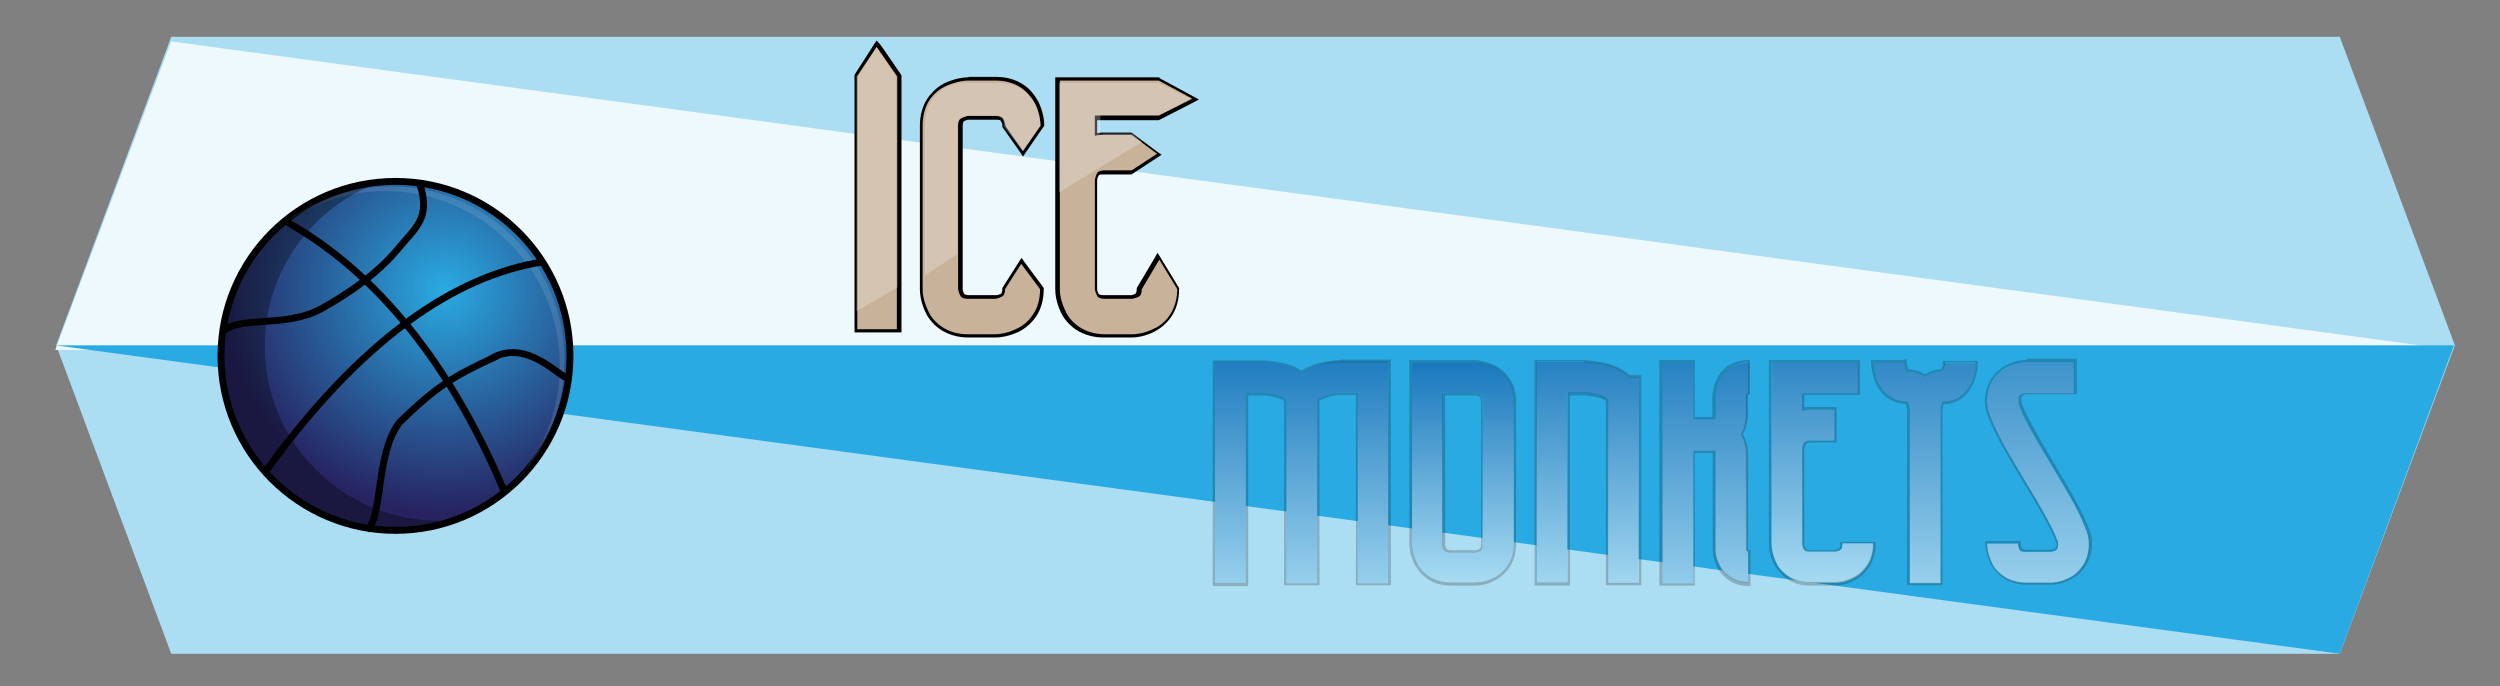 <svg xmlns="http://www.w3.org/2000/svg" xmlns:xlink="http://www.w3.org/1999/xlink" viewBox="0 0 543 149"><rect x="0" y="0" width="543" height="149" fill="#808080" stroke="none"/><g><g><g><polygon fill="#ABDDF3" points="37.2,142 12.2,75 37.2,8 508.2,8 533.2,75 508.2,142"/></g><polygon fill="#EEF9FE" points="12,76 533,76 37.2,9 "/><polygon fill="#2AAAE2" points="508.2,142 533,75 12,75 "/></g><g><g><g><linearGradient id="s532134f4f08d7" gradientUnits="userSpaceOnUse" x1="282.729" y1="134.69" x2="282.729" y2="71.99"><stop offset="0" style="stop-color:#ABDDF3"/><stop offset="1" style="stop-color:#1072BA"/></linearGradient><path fill="url(#s532134f4f08d7)" d="M301.5,78.7v48h-6.6V85.4h-3.6c0,0,0,0-0.1,0c-0.1,0-0.2,0-0.4,0c-0.4,0-1,0.1-1.6,0.2c-1.2,0.2-2.5,0.7-2.9,1.1c-0.3,0.3-0.2,0.2-0.2,0.5v39.5h-6.7c0-34.3,0-39.5,0-39.5c0-0.3,0-0.2-0.2-0.5c-0.2-0.2-0.8-0.5-1.4-0.8c-1.4-0.5-3.4-0.6-3.6-0.6h0h-3.6v41.3h-6.7v-48h10.2c0.1,0,1.5,0,3.3,0.3c1.5,0.3,3.5,0.8,5.3,2c1.1-0.8,2.3-1.2,3.4-1.6c2.7-0.8,5.1-0.8,5.3-0.8H301.5z"/><g opacity="0.21"><path fill="#010101" d="M291.2,78.7c0.1,0,0.1,0,0.1,0h10.2v48h-6.6V85.4h-3.6c0,0,0,0-0.1,0c-0.1,0-0.2,0-0.4,0c-0.4,0-1,0.1-1.6,0.2c-1.2,0.2-2.5,0.7-2.9,1.1c-0.3,0.3-0.2,0.2-0.2,0.5v39.5h-6.7c0-34.3,0-39.5,0-39.5c0-0.3,0-0.2-0.2-0.5c-0.2-0.2-0.8-0.5-1.4-0.8c-1.4-0.5-3.4-0.6-3.6-0.6h0h-3.6v41.3h-6.7v-48h10.2c0.1,0,1.5,0,3.3,0.3c1.5,0.3,3.5,0.8,5.3,2c1.1-0.8,2.3-1.2,3.4-1.6C288.5,78.8,290.7,78.7,291.2,78.7 M291.2,78.2c-0.8,0-2.9,0.1-5.3,0.8c-1.2,0.4-2.3,0.9-3.2,1.5c-1.8-1.2-3.7-1.6-5.2-1.9c-1.7-0.3-3-0.3-3.4-0.3h-10.2h-0.5v0.5v48v0.5h0.5h6.7h0.5v-0.5V85.9h3.1c0.3,0,2.1,0.1,3.5,0.6c0.6,0.2,1.1,0.5,1.2,0.6l0,0l0,0l0,0.1v39.4v0.5h0.5h6.7h0.5v-0.5V87.2l0-0.1l0.1-0.1c0.2-0.2,1.3-0.7,2.6-1c0.5-0.1,0.9-0.1,1.3-0.2l0.3,0h0.4h0.1h3.1v40.8v0.5h0.5h6.6h0.5v-0.5v-48v-0.5h-0.5h-10.2L291.2,78.2L291.2,78.2z"/></g></g></g><g><g><linearGradient id="s532134f4f092f" gradientUnits="userSpaceOnUse" x1="317.719" y1="127.19" x2="317.719" y2="75.999"><stop offset="0" style="stop-color:#ABDDF3"/><stop offset="1" style="stop-color:#1072BA"/></linearGradient><path fill="url(#s532134f4f092f)" d="M328.8,118.2c0,1.8-0.5,3.6-1.4,4.8c-0.9,1.3-2,2.2-3,2.6c-2.1,1.1-3.8,1-4.1,1h-5.2h0c-1.8,0-3.5-0.5-4.8-1.4c-1.3-0.9-2.2-2-2.6-3c-1-2.1-1-3.8-1-4.1c0-25.8,0-31,0-31V82v-3.3h13.7c0.2,0,1.2,0,2.6,0.4c1.3,0.4,3.2,1.2,4.5,3.2c0.9,1.3,1.4,3,1.4,4.8C328.8,87.3,328.8,113.1,328.8,118.2z M322.1,87.2c0-0.7-0.1-1-0.2-1.1s-0.2-0.2-0.4-0.4c-0.3-0.2-1-0.3-1.2-0.3h0h-7c0,0.5,0,1.1,0,1.8c0,5,0,29.8,0,30.9c0,0,0,0,0,0.1c0,0.1,0,0.3,0.1,0.6c0.1,0.5,0.3,0.8,0.5,0.9c0.2,0.1,0.4,0.2,1.2,0.2c4.2,0,5,0,5.1,0c0,0,0,0,0.1,0c0.1,0,0.3,0,0.6-0.1c0.5-0.1,0.8-0.3,0.9-0.5c0.1-0.2,0.2-0.4,0.2-1.2c0-2.5,0-10.3,0-17.4C322.1,93.7,322.1,87.2,322.1,87.2z"/><g opacity="0.21"><path fill="#010101" d="M320.3,78.7c0.2,0,1.2,0,2.6,0.4c1.3,0.4,3.2,1.2,4.5,3.2c0.9,1.3,1.4,3,1.4,4.8c0,0,0,25.8,0,31c0,1.8-0.5,3.6-1.4,4.8c-0.9,1.3-2,2.2-3,2.6c-1.9,1-3.5,1-4,1c0,0-0.1,0-0.1,0h-5.2h0c-1.8,0-3.5-0.5-4.8-1.4c-1.3-0.9-2.2-2-2.6-3c-1-2.1-1-3.8-1-4.1c0-25.8,0-31,0-31V82v-3.3H320.3 M315.1,120c4.2,0,5,0,5.1,0c0,0,0,0,0.1,0c0.1,0,0.3,0,0.6-0.1c0.5-0.1,0.8-0.3,0.9-0.5c0.1-0.2,0.2-0.4,0.2-1.2c0-2.5,0-10.3,0-17.4c0-7.1,0-13.6,0-13.6c0-0.7-0.1-1-0.2-1.1s-0.2-0.2-0.4-0.4c-0.3-0.2-1-0.3-1.2-0.3h0h-7c0,0.5,0,1.1,0,1.8c0,5,0,29.8,0,30.9c0,0,0,0,0,0.1c0,0.1,0,0.3,0.1,0.6c0.1,0.5,0.3,0.8,0.5,0.9C314.2,119.9,314.4,120,315.1,120 M320.3,78.2h-13.7h-0.5v0.5V82v5.2v31c0,0.6,0.1,2.3,1.1,4.3c0.4,0.7,1.2,2.1,2.8,3.2c1.4,1,3.2,1.5,5.1,1.5h5.2l0.1,0c0.8,0,2.4-0.1,4.2-1.1c0.7-0.3,2.1-1.2,3.2-2.8c0.9-1.3,1.5-3.2,1.5-5.1v-31c0-2-0.5-3.8-1.5-5.1c-1.4-2.1-3.4-3-4.8-3.4C321.8,78.3,320.8,78.2,320.3,78.2L320.3,78.2z M313.8,85.9h6.5c0.2,0,0.7,0.1,0.9,0.2c0.2,0.1,0.3,0.2,0.3,0.3c0.1,0.2,0.2,0.6,0.2,0.8v13.6v17.4c0,0.5-0.1,0.7-0.2,0.9c-0.1,0.1-0.2,0.2-0.6,0.3c-0.1,0.1-0.2,0.1-0.3,0.1c-0.1,0-0.1,0-0.2,0h-0.1h-5.1c-0.6,0-0.7-0.1-0.9-0.2c0,0-0.2-0.2-0.3-0.6c-0.1-0.1-0.1-0.2-0.1-0.3c0-0.1,0-0.1,0-0.2v-0.1V87.2V85.9L313.8,85.9z"/></g></g></g><g><g><linearGradient id="s532134f4f097f" gradientUnits="userSpaceOnUse" x1="344.839" y1="130.69" x2="344.839" y2="69.981"><stop offset="0" style="stop-color:#ABDDF3"/><stop offset="1" style="stop-color:#1072BA"/></linearGradient><path fill="url(#s532134f4f097f)" d="M355.9,126.7h-6.7c0-34.3,0-39.5,0-39.5c0-0.3,0-0.2-0.2-0.5c-0.2-0.2-0.8-0.5-1.4-0.8c-1.4-0.5-3.3-0.6-3.6-0.6h0h-3.6v41.3h-6.7v-48H344c0.1,0,1.5,0,3.3,0.3s4.1,0.9,6.2,2.7c0.1,0.1,0.2,0.2,0.3,0.3h2.2v5.2c0,1.1,0,3.3,0,6.2C355.9,104.9,355.9,126.7,355.9,126.7z"/><g opacity="0.21"><path fill="#010101" d="M344,78.7c0.1,0,1.5,0,3.3,0.3s4.1,0.9,6.2,2.7c0.1,0.1,0.2,0.2,0.3,0.3h2.2v5.2c0,1.1,0,3.3,0,6.2c0,11.5,0,33.2,0,33.2h-6.7c0-34.3,0-39.5,0-39.5c0-0.3,0-0.2-0.2-0.5c-0.2-0.2-0.8-0.5-1.4-0.8c-1.4-0.5-3.3-0.6-3.6-0.6h0h-3.6v41.3h-6.7v-48H344 M344,78.2h-10.2h-0.5v0.5v48v0.5h0.5h6.7h0.5v-0.5V85.9h3.1c0.3,0,2.1,0.1,3.5,0.6c0.6,0.2,1.1,0.5,1.2,0.6l0,0l0,0l0,0.1v39.4v0.5h0.5h6.7h0.5v-0.5V93.5v-6.2V82v-0.5h-0.5h-2l-0.1-0.1c-2.1-1.8-4.5-2.5-6.5-2.8C345.6,78.3,344.3,78.2,344,78.2L344,78.2z"/></g></g></g><g><g><linearGradient id="s532134f4f09ce" gradientUnits="userSpaceOnUse" x1="370.278" y1="138.19" x2="370.278" y2="68.492"><stop offset="0" style="stop-color:#ABDDF3"/><stop offset="1" style="stop-color:#1072BA"/></linearGradient><path fill="url(#s532134f4f09ce)" d="M379.7,120v6.7h0c-1.5,0-3-0.5-4.1-1.3c-1.1-0.8-1.8-1.8-2.2-2.7c-0.9-1.8-0.8-3.2-0.8-3.5V98.6c0-0.1,0-0.2,0-0.3c0-0.2-0.1-0.4-0.2-0.4c0,0-0.1,0-0.3,0c-2.9,0-3.6,0-3.8,0c0,0-0.1,0-0.2,0c0,0-0.2,0.1-0.2,0.1c0,0-0.1,0.1-0.1,0.6v28.1h-6.7v-48h6.7v12.4c0.2,0,0.4,0,0.5,0c0,0,0,0,3.9,0c0.2,0,0.3,0,0.3,0c0-0.1,0.1-0.3,0.2-0.6c0-0.1,0-0.2,0-0.2v-4.1c0-0.2,0-1.1,0.3-2.2c0.3-1.2,1-2.8,2.7-4c1.2-0.8,2.6-1.2,4.2-1.2v6.7c-0.2,0-0.3,0-0.3,0c0,0-0.1,0.3-0.2,0.5c0,0.1,0,0.2,0,0.2v4.1c0,0.2,0,1-0.3,2.2c-0.1,0.5-0.4,1.2-0.8,1.9c0.1,0.2,0.2,0.4,0.3,0.6c0.8,1.8,0.8,3.2,0.8,3.5v20.6c0,0,0,0.2,0,0.3c0,0.2,0.1,0.4,0.2,0.4C379.4,120,379.5,120,379.7,120z"/><g opacity="0.21"><path fill="#010101" d="M379.7,78.7v6.7c-0.2,0-0.3,0-0.3,0c0,0-0.1,0.3-0.2,0.5c0,0.1,0,0.2,0,0.2v4.1c0,0.2,0,1-0.3,2.2c-0.1,0.5-0.4,1.2-0.8,1.9c0.1,0.2,0.2,0.4,0.3,0.6c0.8,1.8,0.8,3.2,0.8,3.5v20.6c0,0,0,0.2,0,0.3c0,0.2,0.1,0.4,0.2,0.4c0,0,0.1,0,0.3,0v6.7h0c-1.5,0-3-0.5-4.1-1.3c-1.1-0.8-1.8-1.8-2.2-2.7c-0.9-1.8-0.8-3.2-0.8-3.5V98.6c0-0.1,0-0.2,0-0.3c0-0.2-0.1-0.4-0.2-0.4c0,0-0.1,0-0.3,0c-2.9,0-3.6,0-3.8,0c0,0-0.1,0-0.2,0c0,0-0.2,0.1-0.2,0.1c0,0-0.1,0.1-0.1,0.6v28.1h-6.7v-48h6.7v12.4c0.2,0,0.4,0,0.5,0c0,0,0,0,3.9,0c0.2,0,0.3,0,0.3,0c0-0.1,0.1-0.3,0.2-0.6c0-0.1,0-0.2,0-0.2v-4.1c0-0.2,0-1.1,0.3-2.2c0.3-1.2,1-2.8,2.7-4C376.7,79.2,378.2,78.7,379.7,78.7 M380.2,78.2h-0.5c-1.6,0-3.2,0.5-4.5,1.3c-1.4,1-2.3,2.5-2.9,4.3c-0.2,0.8-0.4,1.6-0.4,2.3v4.1l0,0.1l0,0.1c0,0.1,0,0.1,0,0.2h-3.8c0,0,0,0,0,0V78.7v-0.5h-0.5h-6.7h-0.5v0.5v48v0.5h0.5h6.7h0.5v-0.5V98.6c0-0.1,0-0.2,0-0.2c0,0,0.1,0,0.1,0h3.8c0,0,0,0,0,0.1c0,0.1,0,0.2,0,0.2l0,20.6c0,1.3,0.3,2.5,0.9,3.7c0.3,0.7,1,1.9,2.4,2.9c1.2,0.9,2.8,1.4,4.4,1.4h0.5l0-0.5V120v-0.5h-0.5c0,0,0,0,0-0.1c0-0.1,0-0.2,0-0.3l0-20.6c0-1.2-0.3-2.5-0.9-3.7l-0.1-0.2c0-0.1-0.1-0.2-0.1-0.3c0.3-0.6,0.5-1.1,0.7-1.8c0.2-0.6,0.4-1.5,0.4-2.3v-4.1l0-0.1l0-0.1c0-0.1,0-0.1,0-0.2h0.4v-0.5v-6.7V78.2L380.2,78.2z"/></g></g></g><g><g><linearGradient id="s532134f4f0a1d" gradientUnits="userSpaceOnUse" x1="395.766" y1="128.19" x2="395.766" y2="65.998"><stop offset="0" style="stop-color:#ABDDF3"/><stop offset="1" style="stop-color:#1072BA"/></linearGradient><path fill="url(#s532134f4f0a1d)" d="M406.9,118.2c0,1.8-0.5,3.6-1.4,4.8c-0.9,1.3-2,2.2-3,2.6c-2.1,1.1-3.8,1-4.1,1c0,0,0,0-5.2,0h0c-1.8,0-3.5-0.5-4.8-1.4c-1.3-0.9-2.2-2-2.6-3c-1-2.1-1-3.8-1-4.1V78.7h18.8v6.7h-12.1v3.8c0.6-0.1,1.2-0.2,1.8-0.2h5.2v6.7h-5.2c-0.7,0-1,0.1-1.1,0.2c-0.1,0.1-0.2,0.2-0.4,0.4c-0.2,0.3-0.3,1-0.3,1.2c0,0,0,0,0,0v20.5c0,0,0,0,0,0.1c0,0.1,0,0.3,0.1,0.6c0.1,0.5,0.3,0.8,0.5,0.9c0.2,0.1,0.4,0.2,1.2,0.2c4.3,0,5,0,5.1,0c0,0,0.1,0,0.1,0c0.1,0,0.3,0,0.6-0.1c0.5-0.1,0.8-0.3,0.9-0.5c0.1-0.2,0.2-0.4,0.2-1.2H406.9z"/><g opacity="0.21"><path fill="#010101" d="M403.5,78.7v6.7h-12.1v3.8c0.6-0.1,1.2-0.2,1.8-0.2h5.2v6.7h-5.2c-0.7,0-1,0.1-1.1,0.2c-0.1,0.1-0.2,0.2-0.4,0.4c-0.2,0.3-0.3,1-0.3,1.2c0,0,0,0,0,0v20.5c0,0,0,0,0,0.1c0,0.1,0,0.3,0.1,0.6c0.1,0.5,0.3,0.8,0.5,0.9c0.2,0.1,0.4,0.2,1.2,0.2c4.3,0,5,0,5.1,0c0,0,0.1,0,0.1,0c0.1,0,0.3,0,0.6-0.1c0.5-0.1,0.8-0.3,0.9-0.5c0.1-0.2,0.2-0.4,0.2-1.2h6.7c0,1.8-0.5,3.6-1.4,4.8c-0.9,1.3-2,2.2-3,2.6c-1.9,1-3.5,1-4,1c0,0-0.1,0-0.1,0c0,0,0,0-5.2,0h0c-1.8,0-3.5-0.5-4.8-1.4c-1.3-0.9-2.2-2-2.6-3c-1-2.1-1-3.8-1-4.1V78.7H403.5 M404,78.2h-0.5h-18.8h-0.5v0.5v39.5c0,0.6,0.1,2.3,1.1,4.3c0.4,0.7,1.2,2.1,2.8,3.2c1.4,1,3.2,1.5,5.1,1.5h5.2l0.1,0c0.8,0,2.4-0.1,4.2-1.1c0.7-0.3,2.1-1.2,3.2-2.8c0.9-1.3,1.5-3.2,1.5-5.1v-0.5h-0.5h-6.7h-0.5v0.5c0,0.6-0.1,0.7-0.2,0.9c0,0-0.2,0.2-0.6,0.3c-0.1,0.1-0.2,0.1-0.3,0.1c-0.1,0-0.1,0-0.2,0h-0.1h-5.1c-0.5,0-0.7-0.1-0.9-0.2c-0.1-0.1-0.2-0.2-0.3-0.6c-0.1-0.1-0.1-0.2-0.1-0.3c0-0.1,0-0.1,0-0.2v-0.1V97.6c0-0.2,0.1-0.7,0.3-1c0.1-0.2,0.2-0.2,0.2-0.3c0.2-0.1,0.6-0.2,0.8-0.2h5.2h0.5v-0.5v-6.7v-0.5h-0.5h-5.2c-0.5,0-0.9,0-1.3,0.1v-2.7h11.6h0.5v-0.5v-6.7V78.2L404,78.2z"/></g></g></g><g><g><linearGradient id="s532134f4f0a6e" gradientUnits="userSpaceOnUse" x1="418.014" y1="136.19" x2="418.014" y2="62.497"><stop offset="0" style="stop-color:#ABDDF3"/><stop offset="1" style="stop-color:#1072BA"/></linearGradient><path fill="url(#s532134f4f0a6e)" d="M429.1,78.8c0,0.1,0,1.1-0.2,2.4c-0.3,1.2-0.9,3-2.5,4.5c-1.1,1-2.7,1.7-4.5,1.6c0,0,0,0,0,0c0,0,0,0,0,0c0,0-0.1,0.1-0.1,0.3c-0.2,0.4-0.3,1.2-0.3,1.5c0,0,0,0,0,0v37.6h-6.7V89.1c0,0,0-0.1,0-0.2c0-0.1,0-0.4-0.1-0.7c-0.1-0.4-0.3-0.9-0.4-1c0,0,0,0,0,0c-1.7,0-3.4-0.6-4.5-1.6c-1.1-1-1.7-2.1-2.1-3.1c-0.7-2-0.7-3.6-0.7-3.7h6.5l0.1,0c0,0,0,0.1,0,0.2c0,0.1,0,0.4,0.1,0.7c0.1,0.4,0.3,0.9,0.4,1h0c1.4,0,2.8,0.4,3.9,1.2c1.1-0.7,2.4-1.2,3.8-1.2c0,0,0,0,0.1,0c0,0,0,0,0,0c0,0,0.1-0.1,0.1-0.3c0.2-0.5,0.3-1.3,0.3-1.5v0l1,0H429.1z"/><g opacity="0.21"><path fill="#010101" d="M422.5,78.7l1,0h5.6c0,0.1,0,1.1-0.2,2.4c-0.3,1.2-0.9,3-2.5,4.5c-1,1-2.6,1.6-4.3,1.6c-0.1,0-0.1,0-0.2,0c0,0,0,0,0,0c0,0,0,0,0,0c0,0-0.1,0.1-0.1,0.3c-0.2,0.4-0.3,1.2-0.3,1.5c0,0,0,0,0,0v37.6h-6.7V89.1c0,0,0-0.1,0-0.2c0-0.1,0-0.4-0.1-0.7c-0.1-0.4-0.3-0.9-0.4-1c0,0,0,0,0,0c-0.1,0-0.1,0-0.2,0c-1.7,0-3.2-0.7-4.3-1.6c-1.1-1-1.7-2.1-2.1-3.1c-0.7-2-0.7-3.6-0.7-3.7h6.5l0.1,0c0,0,0,0.1,0,0.2c0,0.1,0,0.4,0.1,0.7c0.1,0.4,0.3,0.9,0.4,1h0c0.1,0,0.1,0,0.2,0c1.4,0,2.7,0.5,3.7,1.2c1-0.7,2.3-1.2,3.6-1.2c0.1,0,0.1,0,0.2,0c0,0,0,0,0.1,0c0,0,0,0,0,0c0,0,0.1-0.1,0.1-0.3C422.4,79.8,422.5,78.9,422.5,78.7L422.5,78.7 M414.1,78l-0.7,0.2l-0.1,0h-6.4h-0.5v0.5c0,0.4,0.1,2,0.7,3.9c0.5,1.3,1.2,2.4,2.2,3.3c1.2,1.1,2.9,1.8,4.6,1.8c0.1,0.2,0.1,0.4,0.2,0.6l0,0.1c0,0.2,0.1,0.3,0.1,0.4v0.2v37.6v0.5h0.5h6.7h0.5v-0.5V89.1c0-0.3,0.1-1,0.3-1.3l0,0l0,0c1.7,0,3.4-0.7,4.5-1.8c1.8-1.7,2.3-3.6,2.6-4.7c0.2-0.8,0.3-1.7,0.3-2.4v-0.5l-0.5,0h-5.6l-1,0l-0.5,0v0.5v0c0,0.1-0.1,0.9-0.3,1.3l0,0l0,0c-1.2,0-2.5,0.4-3.6,1.1c-1.1-0.7-2.4-1-3.6-1.1c-0.1-0.2-0.1-0.4-0.2-0.6c-0.1-0.3-0.1-0.5-0.1-0.6v-0.2V78L414.1,78z"/></g></g></g><g><g><linearGradient id="s532134f4f0abd" gradientUnits="userSpaceOnUse" x1="442.661" y1="137.69" x2="442.661" y2="52.996"><stop offset="0" style="stop-color:#ABDDF3"/><stop offset="1" style="stop-color:#1072BA"/></linearGradient><path fill="url(#s532134f4f0abd)" d="M453.7,118.2c0,1.8-0.5,3.6-1.4,4.8c-0.9,1.3-2,2.2-3,2.6c-2.1,1.1-3.8,1-4.1,1h-5.2h0c-1.8,0-3.5-0.5-4.8-1.4c-1.3-0.9-2.2-2-2.6-3c-1-2.1-1-3.8-1-4.1h5.8l0.9,0c0,0,0,0,0,0.1c0,0.1,0,0.3,0.1,0.6c0.1,0.5,0.3,0.8,0.5,0.9c0.2,0.1,0.4,0.2,1.2,0.2c4.3,0,5,0,5.1,0c0,0,0.1,0,0.1,0c0.1,0,0.3,0,0.6-0.1c0.5-0.1,0.8-0.3,0.9-0.5c0.1-0.2,0.2-0.4,0.2-1.2c0,0,0-0.1,0-0.2c0-0.2-0.1-0.5-0.3-0.8c-0.2-0.7-0.7-1.6-1.2-2.7c-1.1-2.2-2.6-4.8-4.3-7.6c-3.3-5.6-7.1-11.5-8.7-15.8c-0.5-1.2-0.9-2.4-0.9-3.8c0-1.8,0.5-3.6,1.4-4.8c0.9-1.3,2-2.2,3-2.6c2.1-1.1,3.8-1,4.1-1h5.2h5.1v6.7h-5.1h-5.1c0,0,0,0-0.1,0c-0.1,0-0.3,0-0.6,0.1c-0.5,0.1-0.8,0.3-0.9,0.5c-0.1,0.2-0.2,0.4-0.2,1.2c0,0,0,0.1,0,0.2c0,0.2,0.1,0.5,0.2,0.8c0.3,0.7,0.7,1.7,1.2,2.7c1.1,2.2,2.6,4.8,4.3,7.6c3.3,5.6,7.1,11.5,8.7,15.8C453.4,115.6,453.7,116.8,453.7,118.2z"/><g opacity="0.21"><path fill="#010101" d="M440,78.7c0,0,0.1,0,0.1,0h5.2h5.1v6.7h-5.1h-5.1c0,0,0,0-0.1,0c-0.1,0-0.3,0-0.6,0.1c-0.5,0.1-0.8,0.3-0.9,0.5c-0.1,0.2-0.2,0.4-0.2,1.2c0,0,0,0.1,0,0.2c0,0.2,0.1,0.5,0.2,0.8c0.3,0.7,0.7,1.7,1.2,2.7c1.1,2.2,2.6,4.8,4.3,7.6c3.3,5.6,7.1,11.5,8.7,15.8c0.5,1.2,0.9,2.4,0.9,3.8c0,1.8-0.5,3.6-1.4,4.8c-0.9,1.3-2,2.2-3,2.6c-1.9,1-3.5,1-4,1c0,0-0.1,0-0.1,0h-5.2h0c-1.8,0-3.5-0.5-4.8-1.4c-1.3-0.9-2.2-2-2.6-3c-1-2.1-1-3.8-1-4.1h5.8l0.9,0c0,0,0,0,0,0.1c0,0.1,0,0.3,0.1,0.6c0.1,0.5,0.3,0.8,0.5,0.9c0.2,0.1,0.4,0.2,1.2,0.2c4.3,0,5,0,5.1,0c0,0,0.1,0,0.1,0c0.1,0,0.3,0,0.6-0.1c0.5-0.1,0.8-0.3,0.9-0.5c0.1-0.2,0.2-0.4,0.2-1.2c0,0,0-0.1,0-0.2c0-0.2-0.1-0.5-0.3-0.8c-0.2-0.7-0.7-1.6-1.2-2.7c-1.1-2.2-2.6-4.8-4.3-7.6c-3.3-5.6-7.1-11.5-8.7-15.8c-0.5-1.2-0.9-2.4-0.9-3.8c0-1.8,0.5-3.6,1.4-4.8c0.9-1.3,2-2.2,3-2.6C437.9,78.8,439.5,78.7,440,78.7 M440,78.2c-0.8,0-2.4,0.1-4.2,1.1c-0.7,0.3-2.1,1.2-3.2,2.8c-0.9,1.3-1.5,3.2-1.5,5.1c0,1.5,0.4,2.7,1,4c1.4,3.5,4,7.9,6.8,12.6c0.7,1.1,1.3,2.2,2,3.3c2,3.3,3.3,5.7,4.3,7.6c0.5,1.1,1,2,1.2,2.6c0.2,0.4,0.2,0.6,0.3,0.7c0,0.1,0,0.2,0,0.2c0,0.5-0.1,0.7-0.2,0.8c-0.1,0.1-0.2,0.2-0.6,0.3c-0.1,0.1-0.2,0.1-0.3,0.1c-0.1,0-0.1,0-0.2,0h-0.1h-5.1c-0.6,0-0.7-0.1-0.9-0.2c0,0-0.2-0.2-0.3-0.6c-0.1-0.1-0.1-0.2-0.1-0.3c0-0.1,0-0.1,0-0.2v-0.1v-0.5l-0.5,0l-0.9,0l-5.8,0h-0.5v0.5c0,0.6,0.1,2.3,1.1,4.3c0.4,0.7,1.2,2.1,2.8,3.2c1.4,1,3.2,1.5,5.1,1.5h5.2l0.1,0c0.8,0,2.4-0.1,4.2-1.1c0.7-0.3,2.1-1.2,3.2-2.8c0.9-1.3,1.5-3.2,1.5-5.1c0-1.4-0.4-2.6-1-4c-1.4-3.5-4-7.9-6.8-12.6c-0.7-1.1-1.3-2.2-1.9-3.3c-2-3.3-3.3-5.7-4.3-7.6c-0.5-1-0.9-1.9-1.2-2.7c0-0.1-0.1-0.3-0.1-0.4c0-0.2-0.1-0.3-0.1-0.4l0-0.1l0,0c0-0.6,0.1-0.8,0.2-0.9c0,0,0.2-0.2,0.6-0.3c0.1-0.1,0.2-0.1,0.3-0.1c0.1,0,0.1,0,0.2,0h0.1h5.1h5.1h0.5v-0.5v-6.7v-0.5h-0.5h-5.1h-5.2L440,78.2L440,78.2z"/></g></g></g><g><polygon fill="#C8B299" points="185.9,71.9 185.9,16.5 190.4,9.5 195.2,16.5 195.2,71.9 "/><path fill="#010101" d="M190.4,10.2l4.4,6.4v54.9h-8.6V16.6L190.4,10.2 M190.4,8.8l-0.6,0.9l-4.1,6.4l-0.1,0.2v0.2v54.9v0.8h0.8h8.6h0.8v-0.8V16.6v-0.2l-0.1-0.2l-4.4-6.4L190.4,8.8L190.4,8.8z"/></g><g><path fill="#C8B299" d="M210.4,72.9c-2.1,0-4.2-0.6-5.8-1.7c-1.8-1.2-2.8-2.8-3.2-3.6c-1.1-2.3-1.2-4.1-1.2-4.8V27.3c0-2.2,0.6-4.2,1.6-5.8c1-1.4,2.3-2.5,3.7-3.2c2.1-1,3.8-1.2,4.7-1.2l6.1,0c2.1,0,4.2,0.6,5.7,1.6c1.3,0.9,2.4,2.1,3.2,3.7c1,2.1,1.1,3.9,1.2,4.6c0,0.1,0,0.2,0,0.2l0,0.1l-4.2,6.1l-4.2-6v-0.2c0-0.1,0-0.1,0-0.2c0-0.1,0-0.2-0.1-0.4c-0.1-0.5-0.3-0.7-0.5-0.9c-0.1-0.1-0.3-0.2-1.1-0.2h-6c-0.1,0-0.1,0-0.2,0c-0.1,0-0.2,0-0.4,0.1c-0.6,0.2-0.8,0.4-0.9,0.5c-0.1,0.2-0.2,0.4-0.2,1.1v35.5c0,0.1,0,0.1,0,0.2c0,0.1,0,0.2,0.1,0.4c0.2,0.6,0.4,0.8,0.5,0.9c0.2,0.1,0.4,0.2,1.1,0.2h6c0.1,0,0.1,0,0.2,0c0.1,0,0.2,0,0.4-0.1c0.6-0.2,0.8-0.4,0.9-0.5c0.1-0.2,0.2-0.4,0.2-1.1v-0.1l3.9-6l4.5,6v0.1c0,2.2-0.6,4.2-1.7,5.8c-1.2,1.8-2.8,2.8-3.6,3.1c-2.1,1-3.8,1.2-4.7,1.2L210.4,72.9z"/><path fill="#010101" d="M210.2,17.5c0,0,0.1,0,0.1,0c0,0,0,0,5.9,0c2.1,0,4,0.5,5.5,1.5c1.5,1,2.5,2.4,3.1,3.5C226,25,226,27,226,27.3l-3.8,5.5l-3.8-5.4c0,0,0-0.1,0-0.2c-0.1-0.2-0.1-0.4-0.2-0.7c-0.2-0.5-0.4-0.9-0.7-1c-0.2-0.1-0.4-0.3-1.3-0.3c-4.7,0-5.7,0-5.9,0c0,0-0.1,0-0.2,0c-0.2,0.1-0.4,0.1-0.7,0.2c-0.5,0.2-0.9,0.4-1,0.6c-0.1,0.2-0.3,0.5-0.3,1.3c0,5.8,0,34.1,0,35.4c0,0,0,0.1,0,0.2c0.1,0.2,0.1,0.4,0.2,0.7c0.2,0.5,0.4,0.9,0.6,1c0.2,0.1,0.5,0.3,1.3,0.3c4.9,0,5.8,0,5.9,0c0.1,0,0.1,0,0.2,0c0.2-0.1,0.4-0.1,0.7-0.2c0.5-0.2,0.9-0.4,1-0.6c0.1-0.2,0.3-0.5,0.3-1.3l3.5-5.5l4.1,5.5c0,2.1-0.5,4.1-1.6,5.6c-1,1.5-2.3,2.5-3.5,3c-2.2,1.1-4,1.2-4.6,1.2c0,0-0.1,0-0.1,0h-5.9h-0.1c-2.1,0-4-0.6-5.5-1.6c-1.5-1-2.5-2.3-3-3.5c-1.2-2.4-1.2-4.3-1.2-4.7c0-29.5,0-35.5,0-35.5c0-2.1,0.5-4.1,1.5-5.6c1-1.5,2.4-2.5,3.5-3C207.9,17.6,209.7,17.5,210.2,17.5 M210.2,16.8c-0.9,0-2.7,0.2-4.9,1.2c-1.5,0.7-2.8,1.9-3.8,3.3c-1.1,1.6-1.7,3.7-1.7,6v35.5c0,0.7,0.1,2.7,1.2,5c0.4,0.9,1.4,2.5,3.3,3.8c1.7,1.1,3.8,1.7,5.9,1.7h0.1h5.9l0.1,0c0.9,0,2.7-0.2,4.9-1.2c0.8-0.4,2.5-1.4,3.8-3.3c1.1-1.6,1.7-3.7,1.7-6v-0.2l-0.1-0.2l-4.1-5.5l-0.6-0.9l-0.6,0.9l-3.5,5.5l-0.1,0.2v0.2c0,0.5-0.1,0.7-0.2,0.9c-0.1,0.1-0.2,0.2-0.6,0.3l0,0l0,0c-0.1,0-0.2,0.1-0.3,0.1c-0.1,0-0.1,0-0.2,0h-0.1h-5.9c-0.5,0-0.7-0.1-0.9-0.2c-0.1-0.1-0.2-0.2-0.3-0.6l0,0l0,0c0-0.1-0.1-0.2-0.1-0.3c0-0.1,0-0.1,0-0.2v-0.1V27.3c0-0.5,0.1-0.7,0.2-0.9c0.1-0.1,0.2-0.2,0.6-0.3l0,0l0,0c0.1,0,0.2-0.1,0.3-0.1c0.1,0,0.1,0,0.2,0h0.1h5.9c0.6,0,0.8,0.1,0.8,0.1c0.1,0,0.2,0.2,0.4,0.6l0,0l0,0c0,0.1,0.1,0.2,0.1,0.3c0,0.1,0,0.1,0,0.2v0.1v0.2l0.1,0.2l3.8,5.4l0.6,0.9l0.6-0.9l3.8-5.5l0.2-0.2l0-0.3c0,0,0-0.1,0-0.2c0-0.7-0.2-2.5-1.2-4.7c-0.9-1.6-1.9-2.9-3.3-3.8c-1.6-1.1-3.7-1.7-5.9-1.7h-5.9L210.2,16.8L210.2,16.8z"/></g><g><path fill="#C8B299" d="M239.8,72.9c-2.1,0-4.2-0.6-5.8-1.7c-1.8-1.2-2.8-2.8-3.2-3.6c-1.1-2.3-1.2-4.1-1.2-4.8V17.2h22l8,4.3l-8,4.1h-13.6v3.6c0.5-0.1,1.1-0.1,1.7-0.1h6.1l6,4.5l-6,3.9h-6c-0.5,0-0.8,0.1-1.1,0.2c-0.1,0.1-0.2,0.1-0.3,0.4c-0.2,0.3-0.3,1-0.3,1.1v23.7c0,0.1,0,0.1,0,0.2c0,0.1,0,0.2,0.1,0.4c0.2,0.6,0.4,0.8,0.5,0.9c0.2,0.1,0.4,0.2,1.1,0.2h6c0.1,0,0.1,0,0.2,0c0.1,0,0.2,0,0.4-0.1c0.6-0.2,0.8-0.4,0.9-0.5c0.1-0.2,0.2-0.4,0.2-1.1v-0.1l4.1-7l4.2,7v0.1c0,2.2-0.6,4.2-1.7,5.8c-1.2,1.8-2.8,2.8-3.6,3.1c-2.1,1-3.8,1.2-4.7,1.2L239.8,72.9z"/><path fill="#010101" d="M251.7,17.5l7.2,3.9l-7.2,3.7h-13.9v4.4c0.7-0.2,1.4-0.2,2.1-0.2h5.9l5.5,4.1l-5.5,3.6h-5.9c-0.8,0-1.1,0.2-1.3,0.3c-0.2,0.1-0.3,0.2-0.4,0.5c-0.2,0.4-0.4,1.1-0.4,1.3c0,0.1,0,0.1,0,0.1v23.5c0,0,0,0.1,0,0.2c0.1,0.2,0.1,0.4,0.2,0.7c0.2,0.5,0.4,0.9,0.6,1c0.2,0.1,0.5,0.3,1.3,0.3c4.9,0,5.8,0,5.9,0c0.1,0,0.1,0,0.2,0c0.2-0.1,0.4-0.1,0.7-0.2c0.6-0.2,0.9-0.4,1-0.6c0.1-0.2,0.3-0.5,0.3-1.3l3.8-6.4l3.9,6.4c0,2.1-0.6,4.1-1.6,5.6c-1,1.5-2.3,2.5-3.5,3c-2.2,1.1-4,1.2-4.6,1.2c0,0-0.1,0-0.1,0c0,0,0,0-5.9,0h-0.1c-2.1,0-4-0.6-5.5-1.6c-1.5-1-2.5-2.3-3-3.5c-1.2-2.4-1.2-4.3-1.2-4.7V17.5H251.7 M251.8,16.8h-0.2h-21.6h-0.8v0.8v45.2c0,0.7,0.1,2.7,1.2,5c0.4,0.9,1.4,2.5,3.3,3.8c1.7,1.1,3.8,1.7,5.9,1.7h0.1h5.9l0.1,0c1.6,0,3.3-0.4,4.9-1.2c0.8-0.4,2.5-1.4,3.8-3.3c1.1-1.6,1.7-3.7,1.7-6v-0.2l-0.1-0.2l-3.9-6.4l-0.7-1.1l-0.6,1.1l-3.8,6.4l-0.1,0.2v0.2c0,0.5-0.1,0.7-0.2,0.9c-0.1,0.1-0.2,0.2-0.6,0.3l0,0l0,0c-0.1,0-0.2,0.1-0.3,0.1c-0.1,0-0.1,0-0.2,0h-0.1h-5.9c-0.5,0-0.7-0.1-0.9-0.2c-0.1-0.1-0.2-0.2-0.3-0.6l0,0l0,0c0-0.1-0.1-0.2-0.1-0.3c0-0.1,0-0.1,0-0.2v-0.1V39.2v-0.1c0-0.1,0.1-0.7,0.3-0.9c0.1-0.2,0.1-0.2,0.2-0.2c0.1-0.1,0.4-0.1,0.8-0.1h5.9h0.2l0.2-0.1l5.5-3.6l0.9-0.6l-0.9-0.6l-5.5-4.1l-0.2-0.1h-0.2h-5.9c-0.5,0-0.9,0-1.3,0.1v-2.8h13.2h0.2l0.2-0.1l7.2-3.7l1.3-0.7l-1.3-0.7l-7.2-3.9L251.8,16.8L251.8,16.8z"/></g><path opacity="0.29" fill="#F3F3F3" d="M239.9,29c-0.7,0-0.9,0.2-0.9,0.4V25h12.7l7.2-3.4l-7.2-3.6H230v23.8l18.1-11l-2.2-1.8H239.9z"/><path opacity="0.29" fill="#F3F3F3" d="M208.4,26c0.2-0.2,0.6-0.5,1.1-0.7c0.3-0.1,0.6-0.3,0.7-0.3c0.1,0,0.2,0,0.2,0c0.2,0,1.2,0,5.9,0c0.8,0,1.1,0.3,1.3,0.4c0.3,0.2,0.3,0.5,0.4,1.1c0.1,0.3,0,0.5,0,0.7c0,0.1,0,0.2,0,0.2l4.1,5.4l3.9-5.5c-0.1-0.3,0.1-2.3-1.1-4.7c-0.6-1.2-1.5-2.2-3.1-3.3c-1.5-1-3.4-1.3-5.5-1.3c-5.9,0-5.9,0-5.9,0c-0.3,0-2.3-0.3-4.7,0.9c-1.2,0.5-2.3,1.4-3.4,2.9c-1,1.5-1.4,3.4-1.4,5.4c0,0,0,5.6,0,32.6l7-4.6c0-9.2,0-24,0-28C208,26.5,208.3,26.2,208.4,26z"/><polygon opacity="0.23" fill="#FFFFFF" points="195,62.4 195,16.6 190.4,10.2 186,16.6 186,67.6 "/></g></g><g><radialGradient id="s532134f4f0b0a" cx="96.518" cy="62.908" r="48.548" gradientUnits="userSpaceOnUse"><stop offset="0" style="stop-color:#2AAAE2"/><stop offset="1" style="stop-color:#272361"/></radialGradient><circle fill="url(#s532134f4f0b0a)" stroke="#010101" stroke-width="1.5" stroke-miterlimit="10" cx="85.9" cy="77.3" r="37.9"/><path opacity="0.11" fill="#FFFFFF" d="M84.8,40.5c-10.7,0-20.4,4.5-27.3,11.6c6.8-6.5,16-10.6,26.2-10.6c20.9,0,37.9,17,37.9,37.9c0,10.2-4,19.4-10.6,26.2c7.2-6.9,11.6-16.6,11.6-27.3C122.7,57.5,105.7,40.5,84.8,40.5z"/><path opacity="0.33" fill="#010101" d="M95.4,113.1c-20.9,0-37.9-17-37.9-37.9c0-16.4,10.4-30.3,24.9-35.6C63.1,41.4,48,57.6,48,77.3c0,20.9,17,37.9,37.9,37.9c4.6,0,8.9-0.8,13-2.3C97.7,113,96.6,113.1,95.4,113.1z"/><path fill="none" stroke="#010101" stroke-width="1.5" stroke-miterlimit="10" d="M57.6,102.5c20.8-28.8,41.2-42.6,60.2-45.6"/><path fill="none" stroke="#010101" stroke-width="1.5" stroke-miterlimit="10" d="M61.9,48c17.1,9.4,34.6,27.7,47.7,58.9"/><path fill="none" stroke="#010101" stroke-width="1.5" stroke-miterlimit="10" d="M79.7,115c3.4-2.1,1.9-16.4,6.9-23"/><path fill="none" stroke="#010101" stroke-width="1.5" stroke-miterlimit="10" d="M86.5,92"/><path fill="none" stroke="#010101" stroke-width="1.5" stroke-miterlimit="10" d="M105.8,79.3"/><path fill="none" stroke="#010101" stroke-width="1.5" stroke-miterlimit="10" d="M106.7,77.9c7.7-4.6,15,4.3,16.8,4.3"/><path fill="none" stroke="#010101" stroke-width="1.5" stroke-miterlimit="10" d="M86.5,92c8.3-8.1,11.8-10.2,21.5-14.7"/><path fill="none" stroke="#010101" stroke-width="1.5" stroke-miterlimit="10" d="M48.4,72.1c3.3-3.6,13.5-0.8,21.3-5c6.5-3.6,12.1-7.7,16.1-12.3c4.5-5.5,7.8-7.2,5.4-14.8"/></g></svg>